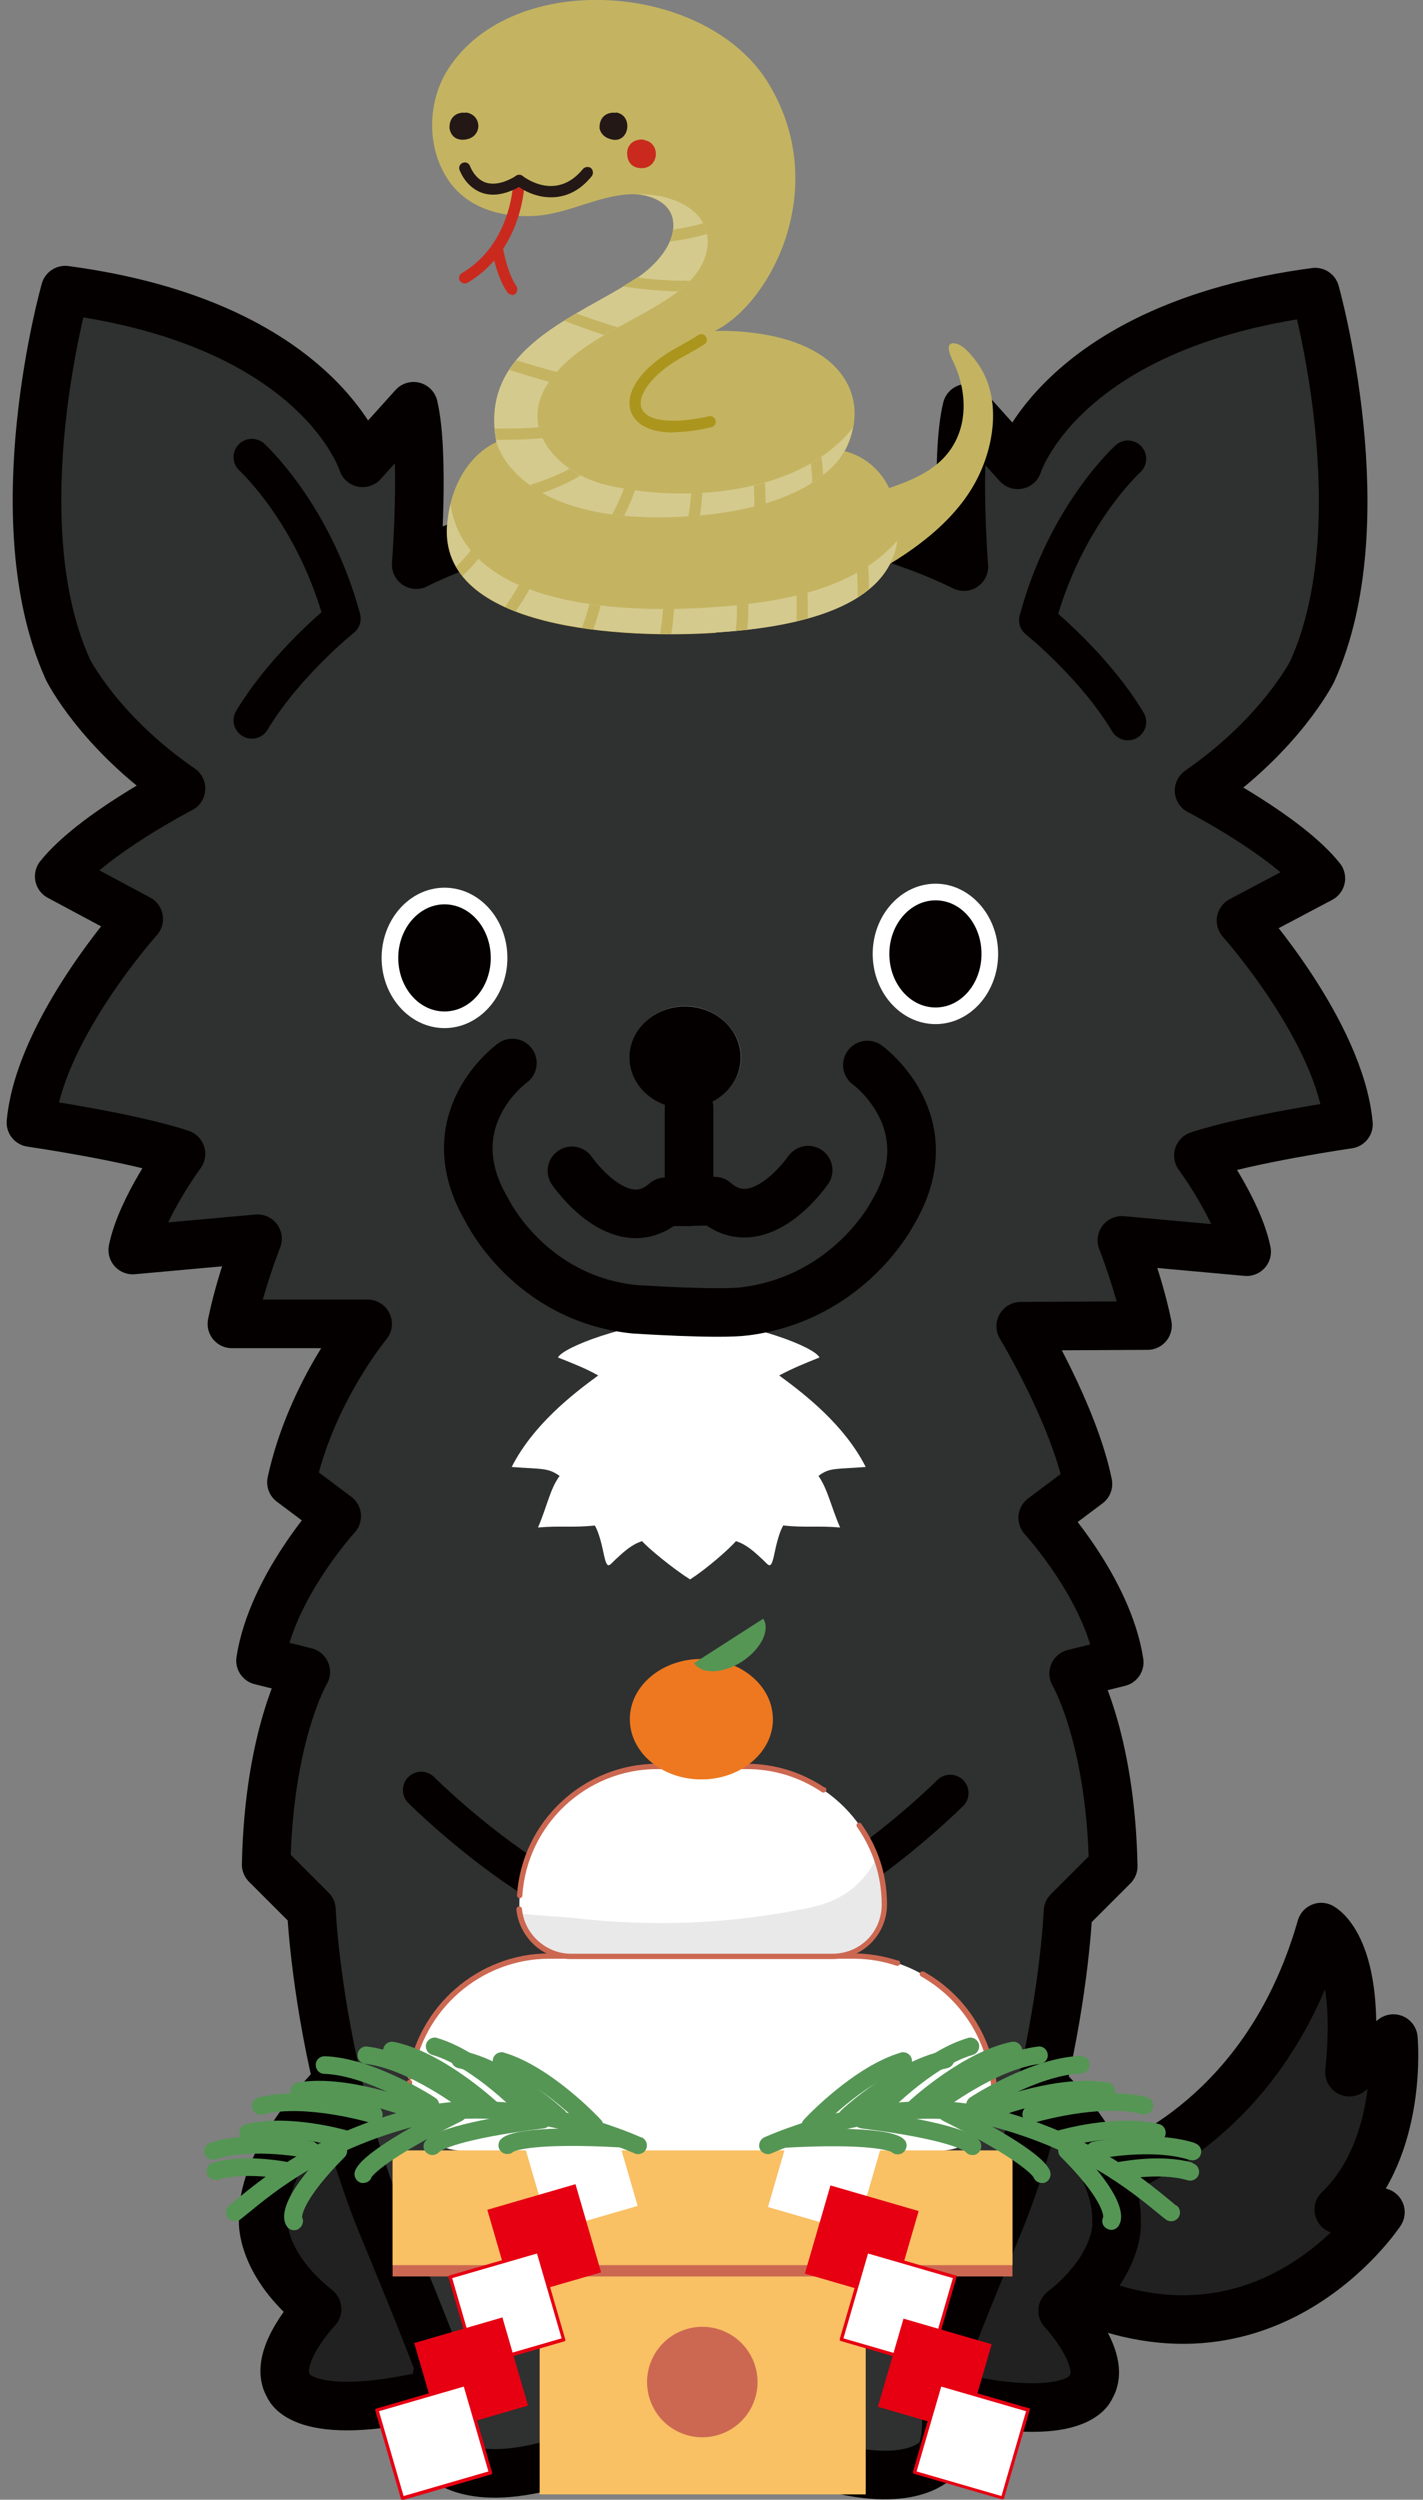 <?xml version="1.0" encoding="UTF-8"?>
<svg xmlns="http://www.w3.org/2000/svg" version="1.1" viewBox="0 0 427.7 751.3">
  <rect x="0" y="0" width="427.7" height="751.3" fill="#808080" stroke="none"/>
  <defs>
    <style>
    #tail{transform-origin: 100% 0%;animation: dog-tail 1s ease-in-out 0s infinite alternate;}@keyframes dog-tail {0% {transform: translate(0, 0) rotate(0deg);} 50%{transform: translate(10%, 0%) rotate(20deg);} 100% {transform: translate(0, 0) rotate(0deg);}}
      .cls-1 {
        fill: #b5b5b6;
      }

      .cls-2 {
        fill: #7b503d;
      }

      .cls-3 {
        fill: #e60012;
      }

      .cls-4 {
        opacity: .3;
      }

      .cls-5 {
        fill: #559655;
      }

      .cls-6 {
        fill: #fff;
      }

      .cls-7 {
        stroke-width: 11px;
      }

      .cls-7, .cls-8 {
        fill: none;
        stroke: #040000;
        stroke-linecap: round;
        stroke-linejoin: round;
      }

      .cls-8 {
        stroke-width: 14.6px;
      }

      .cls-9 {
        fill: #ab951d;
      }

      .cls-10 {
        fill: #d5ca8e;
      }

      .cls-11 {
        isolation: isolate;
      }

      .cls-12 {
        fill: #212121;
      }

      .cls-13 {
        fill: #231815;
      }

      .cls-14 {
        fill: #ee781f;
      }

      .cls-15 {
        fill: #cc6851;
      }

      .cls-16 {
        fill: #2f3030;
      }

      .cls-17 {
        display: none;
      }

      .cls-18 {
        fill: #c92a1d;
      }

      .cls-19 {
        fill: #1e6554;
      }

      .cls-20 {
        fill: #2e895f;
      }

      .cls-21 {
        fill: #040000;
      }

      .cls-22 {
        mix-blend-mode: multiply;
        opacity: .6;
      }

      .cls-23 {
        fill: #f9c064;
      }

      .cls-24 {
        fill: #c4b461;
      }
    </style>
  </defs>
  <!-- Generator: Adobe Illustrator 28.7.3, SVG Export Plug-In . SVG Version: 1.2.0 Build 164)  -->
  <g class="cls-11">
    <g id="mimi">
      <g id="pine" class="cls-17">
        <path class="cls-2" d="M119.5,366h-.4c0,5.5-2,9.8-4.8,13.4-2.8,3.7-6.4,6.7-10.2,9.4-7.7,5.3-16.5,9.2-25.6,12-9.1,2.7-18.6,4.4-27.9,4.3-4.7,0-9.3-.7-13.7-2.1-4.4-1.5-8.5-3.9-11.4-8.4h-.4c0,2.8,1,5.7,2.6,8.1,1.5,2.5,3.6,4.6,6,6.3,4.7,3.5,10.2,5.5,15.7,6.7,5.6,1.2,11.2,1.5,16.8,1.1,5.6-.4,11.1-1.4,16.4-3.1,5.3-1.6,10.5-3.8,15.3-6.6,4.8-2.8,9.4-6.2,13.3-10.2,3.9-4.1,7.4-8.8,9.3-14.3,1-2.7,1.5-5.7,1.4-8.6,0-2.9-.9-5.7-2.3-8Z"/>
        <path class="cls-2" d="M47.8,386.3s-.1,0-.2,0c0,0-.1.1,0,.2,1.7,3.3,2.4,6.7,2.2,10-.1,3.3-.9,6.4-2.2,9.4-2.5,6-6.5,11.2-11.3,15.5-4.8,4.3-10.4,7.6-16.5,9.4-6,1.7-12.4,1.8-18.2-1.8h0c-.5-.3-1.1-.4-1.6,0-.8.4-1,1.4-.6,2.2,2.1,3.5,5.7,6.2,9.7,7.6,4,1.4,8.4,1.6,12.5,1,8.3-1.1,15.7-5.2,21.6-10.8,5.8-5.6,10.3-12.8,11.8-20.9.7-4,.7-8.2-.4-12.2-1.1-3.9-3.5-7.5-6.8-9.5Z"/>
        <path class="cls-2" d="M163.4,379.4c-.8-.3-1.7,0-2.1.8h0c-2.7,6.3-8.1,9.8-14.1,11.7-6,1.9-12.5,2.2-18.9,1.4-6.4-.9-12.6-3-18-6.5-2.7-1.8-5.1-4-7-6.6-1.9-2.6-3.3-5.8-3.7-9.5,0,0,0-.1,0-.1,0,0-.2,0-.2,0-1.5,3.5-1.6,7.8-.3,11.7,1.2,3.9,3.6,7.4,6.4,10.3,5.8,5.8,13.5,9.4,21.4,10.8,7.9,1.3,16.4.6,23.9-3.1,3.7-1.8,7.2-4.4,9.8-7.8,2.6-3.4,4.1-7.6,3.9-11.7,0-.6-.4-1.1-.9-1.4Z"/>
        <path class="cls-20" d="M131.8,322.1c-7,1.8-13.3,4.9-18.4,9-8.2-22.2-36.4-33.4-64.2-24.9-27.5,8.4-44.6,32.9-39.6,55.7-5.9-.2-12,.7-18.1,2.9-19.9,7.1-32.1,25.7-27.8,42.7,4.7,19.1,27.6,29,50.2,22.1,8.8-2.7,15.4-8.1,21.6-14.1,6.4-6.2,12.9-11.7,21.1-16.2,19.1-10.6,45.4-16.8,65.7-10.7,8.2,2.5,17.7,2.5,27.2-.3,22.6-6.9,36-27.9,29.3-46.4-6-16.4-26.4-25-46.9-19.8Z"/>
        <path class="cls-19" d="M61.6,332.7c-.5-1.6-2.2-2.5-3.7-2-1.6.5-2.5,2.2-2,3.7l11.8,38.6c.5,1.6,2.2,2.5,3.7,2,1.6-.5,2.5-2.2,2-3.7l-11.8-38.6Z"/>
        <path class="cls-19" d="M23.5,398.1l-32.7-7.8c-1.6-.4-3.2.6-3.6,2.2-.4,1.6.6,3.2,2.2,3.6l32.7,7.8c.5.1,1.1.1,1.6,0,1-.3,1.8-1.1,2-2.2.4-1.6-.6-3.2-2.2-3.6Z"/>
        <path class="cls-19" d="M150.5,341.7l-22.8,24.7c-1.1,1.2-1,3.1.2,4.2.8.8,1.9,1,2.9.7.5-.1,1-.4,1.3-.8l22.8-24.7c1.1-1.2,1-3.1-.2-4.2-1.2-1.1-3.1-1-4.2.2Z"/>
      </g>
      <g id="tail">
        <path class="cls-12" d="M418.9,612.8s3.1,32.7-16.4,51.4l12.5.8s-35.8,54.5-98.1,21.8l-.2-.2c8.5-10.2,7.9-18.3,7.9-18.3.1-3.7-.5-7.5-1.7-11.1l1.1-.4c9.4-2.3,55.7-16.7,73.1-77.5,0,0,12.4,6.3,8.5,43.6l13.3-10.1Z"/>
        <path class="cls-8" d="M324,656.7c9.4-2.3,55.7-16.7,73.1-77.5,0,0,12.4,6.3,8.5,43.6l13.2-10.1s3.1,32.7-16.4,51.4l12.5.8s-35.8,54.5-98.1,21.8"/>
      </g>
      <g id="body">
        <path class="cls-16" d="M207.1,333c8.8-.5,15.6-7.2,15.6-15.3s-7.4-15.3-16.7-15.3-16.7,6.9-16.7,15.3,7.4,15.3,16.7,15.3c.3.1.8.1,1.1,0ZM174.3,707.7c0,27.9-5.9,32.3-5.9,32.3-28.1,8.5-35.7-1.7-35.7-1.7-2.9-3.4-2.8-12-2.2-18.6.5-4.8,1.3-8.6,1.3-8.6-5-13.6-17.8-44.3-17.8-44.3-5.5-14-9.6-27.8-12.5-40.3-7.1-30-8-52.5-8-52.5l-13.6-13.6c.8-39.2,11.9-57.9,11.9-57.9l-13.6-3.4c3.4-22.1,22.9-43.4,22.9-43.4l-13.6-10.2c5.9-27.2,22.9-47.6,22.9-47.6h-40.7c2.6-12.8,7.7-25.6,7.7-25.6l-37.5,3.4c2.6-12.8,14.5-28.9,14.5-28.9-15.3-5.1-45.1-9.4-45.1-9.4,2.6-28,32.4-61.2,32.4-61.2l-23.9-12.8c10.2-12.8,36.6-26.4,36.6-26.4-24.7-17-34-35.8-34-35.8-20.4-45.1-.8-114-.8-114,76.6,10.2,89.4,51.9,89.4,51.9l15.3-17c3.4,14.5.8,47.6.8,47.6,17-8.5,36.6-12.7,36.6-12.7,0,0,46.5-10.8,91.4.5,0,0,19.6,4.3,36.6,12.8,0,0-2.6-33.2.9-47.6l15.3,17s12.8-41.7,89.4-51.9c0,0,19.5,69-.9,114,0,0-9.4,18.8-34,35.8,0,0,26.4,13.6,36.6,26.4l-24,12.7s29.7,33.2,32.3,61.2c0,0-29.7,4.3-45.1,9.4,0,0,11.9,16.1,14.5,28.9l-37.5-3.4s5.1,12.8,7.7,25.6l-38.1.2s15.9,26.3,20.2,47.4l-13.6,10.2s19.6,21.3,23,43.4l-13.7,3.4s11.1,18.7,11.9,57.9l-13.6,13.6s-.9,22.7-8,52.8c-2.9,12.4-6.9,26.2-12.4,40,0,0-12.7,30.7-17.8,44.3,0,0,.7,3.7,1.3,8.5.6,6.7.8,15.2-2.2,18.7,0,0-7.7,10.2-35.7,1.7,0,0-6-4.4-5.9-32.9-1.8,1.3-10.8,7.8-23.4,8.3-9.7.4-19.1.2-19.1.2-12.9-1.6-22.4-7.7-23.5-8.4ZM295,286.7c0-8.8-6.1-16.1-13.8-16.1s-13.9,7.2-13.9,16.1,6.2,16.1,13.9,16.1,13.8-7.2,13.8-16.1ZM147.5,287.9c0-8.8-6.2-16.1-13.9-16.1s-13.9,7.2-13.9,16.1,6.2,16.1,13.9,16.1c7.7,0,13.9-7.2,13.9-16.1Z"/>
        <path class="cls-12" d="M335.6,668.2s.6,8.1-7.9,18.3c-2.1,2.6-4.8,5.3-8.3,8,0,0,13.6,14.5,8.5,22.9,0,0-3.4,12-43.4,2.6h-.4c-.6-4.7-1.3-8.4-1.3-8.4,5.1-13.6,17.8-44.3,17.8-44.3,5.5-13.9,9.6-27.6,12.4-40l1.5.4c4.5,4.5,15.1,16.4,19.3,29.4,1.3,3.7,1.9,7.4,1.8,11.1Z"/>
        <g>
          <path class="cls-21" d="M281.2,305.3c-9,0-16.4-8.3-16.4-18.6s7.4-18.6,16.4-18.6,16.3,8.3,16.3,18.6-7.4,18.6-16.3,18.6Z"/>
          <path class="cls-6" d="M281.2,270.6c7.7,0,13.8,7.2,13.8,16.1s-6.1,16.1-13.8,16.1-13.9-7.2-13.9-16.1c0-8.8,6.2-16.1,13.9-16.1M281.2,265.6c-10.4,0-18.9,9.5-18.9,21.1s8.5,21.1,18.9,21.1,18.8-9.5,18.8-21.1-8.5-21.1-18.8-21.1h0Z"/>
        </g>
        <path class="cls-21" d="M207.1,333c-.4.1-.8.1-1.2.1-9.3,0-16.7-6.9-16.7-15.3s7.4-15.3,16.7-15.3,16.7,6.9,16.7,15.3c0,8.1-6.7,14.7-15.5,15.2Z"/>
        <g>
          <path class="cls-21" d="M133.6,306.5c-9,0-16.4-8.4-16.4-18.6s7.3-18.6,16.4-18.6,16.4,8.3,16.4,18.6-7.3,18.6-16.4,18.6Z"/>
          <path class="cls-6" d="M133.6,271.8c7.7,0,13.9,7.2,13.9,16.1s-6.2,16.1-13.9,16.1-13.9-7.2-13.9-16.1c0-8.9,6.3-16.1,13.9-16.1M133.6,266.8c-10.4,0-18.9,9.5-18.9,21.1s8.5,21.1,18.9,21.1,18.9-9.5,18.9-21.1-8.4-21.1-18.9-21.1h0Z"/>
        </g>
        <path class="cls-12" d="M131.8,711s-.8,3.8-1.3,8.6h-.4c-40,9.2-43.4-2.7-43.4-2.7-5.1-8.5,8.6-23,8.6-23-17-13.6-16.2-26.4-16.2-26.4-.7-17.2,16.1-35.6,21.4-41l1-.2c2.9,12.5,7,26.3,12.5,40.3,0,.1,12.8,30.8,17.8,44.4Z"/>
        <path class="cls-8" d="M163.4,617.4c8.4,43.8,11,72.1,11,90.3,0,27.9-5.9,32.3-5.9,32.3-28.1,8.5-35.7-1.7-35.7-1.7-2.9-3.4-2.8-12-2.2-18.6.5-4.8,1.3-8.6,1.3-8.6-5-13.6-17.8-44.3-17.8-44.3-5.5-14-9.6-27.8-12.5-40.3-7.1-30-8-52.5-8-52.5l-13.6-13.6c.8-39.2,11.9-57.9,11.9-57.9l-13.6-3.4c3.4-22.1,22.9-43.4,22.9-43.4l-13.6-10.2c5.9-27.2,22.9-47.6,22.9-47.6h-40.8c2.6-12.8,7.7-25.6,7.7-25.6l-37.5,3.4c2.6-12.8,14.5-28.9,14.5-28.9-15.3-5.1-45.1-9.4-45.1-9.4,2.6-28,32.4-61.2,32.4-61.2l-23.9-12.8c10.2-12.8,36.6-26.4,36.6-26.4-24.7-17-34-35.8-34-35.8-20.4-45.1-.8-114-.8-114,76.6,10.2,89.4,51.9,89.4,51.9l15.3-17c3.4,14.5.8,47.6.8,47.6,17-8.5,36.6-12.7,36.6-12.7,0,0,46.5-10.8,91.4.5,0,0,19.6,4.3,36.6,12.8,0,0-2.6-33.2.9-47.6l15.3,17s12.8-41.7,89.4-51.9c0,0,19.5,69-.9,114,0,0-9.4,18.8-34,35.8,0,0,26.4,13.6,36.6,26.4l-24,12.7s29.7,33.2,32.3,61.2c0,0-29.7,4.3-45.1,9.4,0,0,11.9,16.1,14.5,28.9l-37.5-3.4s5.1,12.8,7.7,25.6l-38.1.2s15.9,26.3,20.2,47.4l-13.6,10.2s19.6,21.3,23,43.4l-13.7,3.4s11.1,18.7,11.9,57.9l-13.6,13.6s-.9,22.7-8,52.8c-2.9,12.4-6.9,26.2-12.4,40,0,0-12.7,30.7-17.8,44.3,0,0,.7,3.7,1.3,8.5.6,6.7.8,15.2-2.2,18.7,0,0-7.7,10.2-35.7,1.7,0,0-6-4.4-5.9-32.9.1-18.3,2.7-46.4,11-89.7"/>
        <path class="cls-8" d="M100.5,626.6c-5.3,5.4-22.1,23.8-21.4,41,0,0-.8,12.8,16.2,26.4,0,0-13.7,14.5-8.6,23,0,0,3.4,11.9,43.4,2.6"/>
        <path class="cls-8" d="M174.2,707.6s.1,0,.1,0c1.1.7,10.5,6.9,23.5,8.5,0,0,9.4.2,19.1-.2,12.6-.4,21.6-6.9,23.4-8.3.2-.2.3-.2.3-.2"/>
        <path class="cls-6" d="M260.2,440.9c-6.4-12.6-18.1-21.7-26-27.5,3.7-2,7.8-3.7,12.1-5.4-1.4-3.1-20-10.4-39.1-11.7h-.4c-19.1,1.4-37.7,8.7-39.1,11.7,4.3,1.7,8.4,3.3,12.1,5.4-7.8,5.7-19.6,14.9-26,27.5,8.7.7,10.8.1,14.4,2.7-2.9,3.9-3.8,9.3-6.5,15.5,6.7-.6,10.2.1,17.1-.6,1.7,3,2.5,8.1,2.9,9.6.9,3.7,1.5,2.3,3.3.6,2.5-2.3,4.8-4.5,8-5.5,1.8,2.1,9.2,8.2,14.4,11.5,5.2-3.3,12-9.4,13.8-11.5,3.2,1,5.5,3.2,8,5.5,1.8,1.7,2.4,3.1,3.3-.6.4-1.5,1.2-6.6,2.9-9.6,6.9.7,10.4,0,17.1.6-2.7-6.2-3.7-11.5-6.5-15.5,3.3-2.6,5.5-2,14.2-2.7Z"/>
        <path class="cls-8" d="M154,319.5s-23.8,17-7.6,44.3c0,0,12.7,26.4,44.2,29.7,0,0,25.5,1.7,33.5.6,31.4-4.1,44.3-29.7,44.3-29.7,16.1-27.2-7.7-44.3-7.7-44.3"/>
        <path class="cls-8" d="M171.9,351.9s14.5,21.2,28.1,9.3h7.2c0-.1,7.6-.2,7.6-.2,13.6,11.9,28.1-9.3,28.1-9.3"/>
        <path class="cls-7" d="M75.7,137.4s18.7,17,27.2,48.5c0,0-17,13.6-27.2,30.6"/>
        <path class="cls-8" d="M314.6,627.7c4.5,4.5,15.1,16.4,19.3,29.4,1.2,3.7,1.8,7.4,1.7,11.1,0,0,.6,8.1-7.9,18.3-2.1,2.6-4.8,5.3-8.3,8,0,0,13.6,14.5,8.5,22.9,0,0-3.4,12-43.4,2.6"/>
        <path class="cls-7" d="M339,137.9s-18.8,17-27.2,48.5c0,0,17,13.6,27.2,30.6"/>
        <polyline class="cls-8" points="207.1 361.1 207.1 361.1 207.1 333"/>
        <path class="cls-7" d="M126.6,538s15.3,15.3,34.1,27.2l11.9-11.9s11.9,10.2,19.6,16.2"/>
        <path class="cls-7" d="M285.6,538.9s-15.3,15.3-34.1,27.2l-11.9-12s-11.9,10.2-19.6,16.2"/>
      </g>
      <g id="mochi">
        <path class="cls-6" d="M256.5,587.9h-91.4c-23.2,0-42.2,19-42.2,42.2h0c0,9,7.3,16.3,16.3,16.3h143.2c9,0,16.3-7.3,16.3-16.3h0c0-23.2-19-42.2-42.2-42.2Z"/>
        <rect class="cls-23" x="162.2" y="671.4" width="98" height="78.3"/>
        <circle class="cls-15" cx="211.2" cy="715.4" r="16.6" transform="translate(-519.2 564) rotate(-61.8)"/>
        <rect class="cls-15" x="118" y="649.7" width="186.3" height="34.5"/>
        <rect class="cls-23" x="118" y="646.3" width="186.3" height="34.5"/>
        <g>
          <rect class="cls-6" x="234.2" y="639.9" width="27.6" height="27.6" transform="translate(-449 709.7) rotate(-73.8)"/>
          <rect class="cls-3" x="245.2" y="659.9" width="27.6" height="27.6" transform="translate(-460.2 734.7) rotate(-73.8)"/>
          <g>
            <rect class="cls-6" x="256.2" y="679.9" width="27.6" height="27.6" transform="translate(-471.5 759.7) rotate(-73.8)"/>
            <path class="cls-3" d="M287.2,683.9l-26.5-7.7c-.1,0-.3,0-.4,0-.1,0-.2.2-.2.3l-7.7,26.5c0,.3,0,.5.3.6l26.5,7.7s0,0,.1,0c.2,0,.4-.1.5-.4l7.7-26.5c0-.1,0-.3,0-.4,0-.1-.2-.2-.3-.2ZM279,710.2l-25.5-7.4,7.4-25.5,25.5,7.4-7.4,25.5Z"/>
          </g>
          <rect class="cls-3" x="267.2" y="699.9" width="27.6" height="27.6" transform="translate(-482.8 784.7) rotate(-73.8)"/>
          <g>
            <rect class="cls-6" x="278.2" y="719.9" width="27.6" height="27.6" transform="translate(-494 809.6) rotate(-73.8)"/>
            <path class="cls-3" d="M309.2,723.8l-26.5-7.7c-.1,0-.3,0-.4,0-.1,0-.2.2-.2.3l-7.7,26.5c0,.3,0,.5.3.6l26.5,7.7s0,0,.1,0c.2,0,.4-.1.5-.4l7.7-26.5c0-.1,0-.3,0-.4,0-.1-.2-.2-.3-.2ZM301,750.2l-25.5-7.4,7.4-25.5,25.5,7.4-7.4,25.5Z"/>
          </g>
        </g>
        <g>
          <rect class="cls-6" x="160.6" y="639.9" width="27.6" height="27.6" transform="translate(-175.3 74.5) rotate(-16.2)"/>
          <rect class="cls-3" x="149.6" y="659.9" width="27.6" height="27.6" transform="translate(-181.3 72.2) rotate(-16.2)"/>
          <g>
            <rect class="cls-6" x="138.6" y="679.9" width="27.6" height="27.6" transform="translate(-187.3 70) rotate(-16.2)"/>
            <path class="cls-3" d="M162.2,676.5c0-.1-.1-.2-.2-.3-.1,0-.3,0-.4,0l-26.5,7.7c-.1,0-.2.1-.3.2,0,.1,0,.3,0,.4l7.7,26.5c0,.2.3.4.5.4s0,0,.1,0l26.5-7.7c.3,0,.4-.4.3-.6l-7.7-26.5ZM143.3,710.2l-7.4-25.5,25.5-7.4,7.4,25.5-25.5,7.4Z"/>
          </g>
          <rect class="cls-3" x="127.6" y="699.9" width="27.6" height="27.6" transform="translate(-193.3 67.7) rotate(-16.2)"/>
          <g>
            <rect class="cls-6" x="116.6" y="719.9" width="27.6" height="27.6" transform="translate(-199.3 65.4) rotate(-16.2)"/>
            <path class="cls-3" d="M140.2,716.5c0-.3-.4-.4-.6-.3l-26.5,7.7c-.1,0-.2.1-.3.2,0,.1,0,.3,0,.4l7.7,26.5c0,.2.3.4.5.4s0,0,.1,0l26.5-7.7c.1,0,.2-.1.3-.2,0-.1,0-.3,0-.4l-7.7-26.5ZM121.3,750.2l-7.4-25.5,25.5-7.4,7.4,25.5-25.5,7.4Z"/>
          </g>
        </g>
        <path class="cls-15" d="M277.6,592.6c-.4-.2-.9,0-1.1.3-.2.4,0,.9.3,1.1,13.1,7.4,21.2,21.2,21.2,36.1s-.1,2.1-.3,3.2c0,.5.2.9.6,1,0,0,.1,0,.2,0,.4,0,.7-.3.8-.7.2-1.1.4-2.3.4-3.5,0-15.5-8.4-29.9-22-37.5Z"/>
        <path class="cls-15" d="M270,589.3c-4.3-1.4-8.9-2.2-13.5-2.2h-91.4c-21.3,0-39.6,15.9-42.6,37,0,.5.3.9.7.9,0,0,0,0,.1,0,.4,0,.8-.3.8-.7,2.9-20.3,20.5-35.6,41-35.6h91.4c4.4,0,8.8.7,12.9,2.1.4.1.9,0,1.1-.5.1-.4,0-.9-.5-1.1Z"/>
        <path class="cls-15" d="M123.2,625.1c-.5,0-.9.3-.9.7,0,.4,0,.9-.1,1.3,0,.5.3.9.8.9,0,0,0,0,0,0,.4,0,.8-.3.8-.8,0-.4,0-.8.1-1.2,0-.5-.3-.9-.7-.9Z"/>
        <path class="cls-6" d="M224.4,530.9h-26.8c-22.8,0-41.5,18.7-41.5,41.5h0c0,8.6,7,15.6,15.6,15.6h78.6c8.6,0,15.6-7,15.6-15.6h0c0-22.8-18.7-41.5-41.5-41.5Z"/>
        <g class="cls-4">
          <path class="cls-1" d="M244.2,573.2c-24.7,5.2-48.1,6-72.4,3.2-4.7-.5-10.2-.6-15.5-1.3,1.4,7.3,8.5,12.9,17.1,12.9h75.2c9.5,0,17.3-7,17.3-15.6h0c0-4.8-.9-9.4-2.6-13.8-3.3,7.1-10.1,12.7-19,14.5Z"/>
        </g>
        <g>
          <path class="cls-5" d="M192.7,642.4c-1.5-.7-36.8-16.4-67.5-8.9-29.2,7.1-45.6,20.6-54.4,27.8-.7.6-1.3,1.1-1.9,1.6-1.1.9-1.3,2.6-.4,3.7.5.6,1.3,1,2.1,1s1.2-.2,1.7-.6c.6-.5,1.3-1,2-1.6,8.5-7,24.3-19.9,52.3-26.8,28.9-7.1,63.7,8.4,64.1,8.6,1.3.6,2.9,0,3.5-1.3.6-1.3,0-2.9-1.3-3.5Z"/>
          <path class="cls-5" d="M151.5,616.9c-1.4-.4-2.9.4-3.3,1.8-.4,1.4.4,2.9,1.8,3.3,12.7,3.7,26.7,18.6,26.8,18.7.5.6,1.2.8,1.9.8s1.3-.2,1.8-.7c1.1-1,1.1-2.7.1-3.7-.6-.7-15.1-16.1-29.2-20.2Z"/>
          <path class="cls-5" d="M131.4,612.5c-1.4-.4-2.9.4-3.3,1.8-.4,1.4.4,2.9,1.8,3.3,12.7,3.7,26.7,18.6,26.8,18.7.5.6,1.2.8,1.9.8s1.3-.2,1.8-.7c1.1-1,1.1-2.7.1-3.7-.6-.7-15.1-16.1-29.2-20.2Z"/>
          <path class="cls-5" d="M142.5,630.3c-.7-.5-17.5-13.4-32.1-15.2-1.5-.2-2.8.9-2.9,2.3-.2,1.5.9,2.8,2.3,2.9,13.1,1.5,29.3,14,29.5,14.1.5.4,1.1.6,1.6.6s1.6-.4,2.1-1c.9-1.2.7-2.8-.5-3.7Z"/>
          <path class="cls-5" d="M124.6,631.4c-.8-.3-20.6-8-35.1-5.5-1.4.2-2.4,1.6-2.2,3.1.2,1.4,1.6,2.4,3.1,2.2,13-2.2,32.1,5.1,32.3,5.2.3.1.6.2,1,.2,1.1,0,2.1-.6,2.5-1.7.5-1.4-.1-2.9-1.5-3.4Z"/>
          <path class="cls-5" d="M104.6,640.4c-.7-.2-17.6-5.1-30.6-2-1.4.3-2.3,1.8-2,3.2.3,1.4,1.8,2.3,3.2,2,11.6-2.8,27.7,1.9,27.9,1.9.3,0,.5.1.8.1,1.1,0,2.2-.7,2.5-1.9.4-1.4-.4-2.9-1.8-3.3Z"/>
          <path class="cls-5" d="M138.8,616.4c-1.4-.3-2.8.6-3.1,2.1-.3,1.4.6,2.8,2.1,3.1,13,2.6,28.1,16.4,28.2,16.5.5.5,1.2.7,1.8.7s1.4-.3,2-.9c1-1.1.9-2.8-.2-3.7-.7-.6-16.3-14.9-30.7-17.8Z"/>
          <path class="cls-5" d="M118.3,613.7c-1.4-.3-2.8.6-3.1,2.1-.3,1.4.6,2.8,2.1,3.1,13,2.6,28.1,16.4,28.2,16.5.5.5,1.2.7,1.8.7s1.4-.3,2-.9c1-1.1.9-2.8-.2-3.7-.7-.6-16.3-14.9-30.7-17.8Z"/>
          <path class="cls-5" d="M130.8,630.5c-.7-.5-18.5-12-33.2-12.5-1.5,0-2.7,1.1-2.7,2.6,0,1.5,1.1,2.7,2.6,2.7,13.2.5,30.3,11.6,30.5,11.7.4.3.9.4,1.4.4.9,0,1.7-.4,2.2-1.2.8-1.2.5-2.9-.8-3.7Z"/>
          <path class="cls-5" d="M113.1,633c-.9-.3-21.2-6.3-35.4-2.6-1.4.4-2.3,1.8-1.9,3.2.4,1.4,1.8,2.3,3.2,1.9,12.8-3.3,32.4,2.5,32.6,2.6.3,0,.5.1.8.1,1.1,0,2.2-.7,2.5-1.9.4-1.4-.4-2.9-1.8-3.3Z"/>
          <path class="cls-5" d="M93.9,643.6c-.7-.2-18-3.7-30.7.4-1.4.5-2.2,2-1.7,3.3.4,1.1,1.4,1.8,2.5,1.8.3,0,.5,0,.8-.1,11.3-3.7,27.8-.3,28-.3,1.4.3,2.8-.6,3.1-2,.3-1.4-.6-2.8-2-3.1Z"/>
          <path class="cls-5" d="M87.4,650c-.5-.1-13.3-2.9-23.4,0-1.4.4-2.2,1.9-1.8,3.3.4,1.4,1.9,2.2,3.3,1.8,8.8-2.5,20.7,0,20.8,0,.2,0,.4,0,.6,0,1.2,0,2.3-.8,2.6-2.1.3-1.4-.6-2.8-2-3.2Z"/>
          <path class="cls-5" d="M186.6,640.2c-11.9-.7-32.4-1.2-36.1,2.8-1,1.1-.9,2.8.2,3.7.5.5,1.1.7,1.8.7s1.3-.2,1.8-.7c.6-.3,6.2-2.7,32-1.3,1.5,0,2.7-1,2.8-2.5,0-1.5-1-2.7-2.5-2.8ZM154.5,646.6s0,0,0,0c0,0,0,0,0,0Z"/>
          <path class="cls-5" d="M162.7,634.4c-11.8,1.5-32.1,4.7-35,9.3-.8,1.2-.4,2.9.9,3.6.4.3.9.4,1.4.4.8,0,1.6-.4,2.1-1,.5-.4,5.6-3.8,31.3-7,1.5-.2,2.5-1.5,2.3-3-.2-1.5-1.5-2.5-3-2.3ZM132.3,646.4s0,0,0,0c0,0,0,0,0,0Z"/>
          <path class="cls-5" d="M136.5,632.6c-10.7,5.3-28.8,15-29.9,20.3-.3,1.4.6,2.8,2,3.2.2,0,.4,0,.6,0,1.1,0,2.2-.7,2.5-1.8.4-.5,4.1-5.4,27.2-16.9,1.3-.7,1.8-2.2,1.2-3.6-.7-1.3-2.2-1.8-3.6-1.2ZM111.8,654s0,0,0,0c0,0,0,0,0,0Z"/>
          <path class="cls-5" d="M99.8,644.5c-15.7,15.7-15.3,22.1-13.6,24.6.5.8,1.3,1.2,2.2,1.2.5,0,1-.1,1.5-.5,1.1-.8,1.5-2.3.9-3.4,0-.6.4-5.6,12.8-18.1,1-1,1-2.7,0-3.7-1-1-2.7-1-3.7,0ZM90.6,666s0,0,0,0c0,0,0,0,0,0Z"/>
        </g>
        <g>
          <path class="cls-5" d="M353.5,662.9c-.6-.5-1.2-1-1.9-1.6-8.8-7.2-25.2-20.7-54.4-27.8-30.7-7.5-66,8.2-67.5,8.9-1.3.6-1.9,2.2-1.3,3.5.6,1.3,2.2,1.9,3.5,1.3.3-.2,35.2-15.6,64.1-8.6,28,6.9,43.8,19.8,52.3,26.8.7.6,1.4,1.1,2,1.6.5.4,1.1.6,1.7.6.8,0,1.5-.3,2.1-1,.9-1.1.7-2.8-.4-3.7Z"/>
          <path class="cls-5" d="M270.8,616.9c-14.1,4.1-28.6,19.5-29.2,20.2-1,1.1-.9,2.7.1,3.7.5.5,1.2.7,1.8.7s1.4-.3,1.9-.8c.1-.1,14.1-15,26.8-18.7,1.4-.4,2.2-1.9,1.8-3.3-.4-1.4-1.9-2.2-3.3-1.8Z"/>
          <path class="cls-5" d="M291,612.5c-14.1,4.1-28.6,19.5-29.2,20.2-1,1.1-.9,2.7.1,3.7.5.5,1.2.7,1.8.7s1.4-.3,1.9-.8c.1-.1,14.1-15,26.8-18.7,1.4-.4,2.2-1.9,1.8-3.3-.4-1.4-1.9-2.2-3.3-1.8Z"/>
          <path class="cls-5" d="M312,615.1c-14.6,1.7-31.4,14.6-32.1,15.2-1.2.9-1.4,2.6-.5,3.7.5.7,1.3,1,2.1,1s1.1-.2,1.6-.6c.2-.1,16.3-12.5,29.5-14.1,1.5-.2,2.5-1.5,2.3-2.9-.2-1.5-1.5-2.5-2.9-2.3Z"/>
          <path class="cls-5" d="M332.8,625.9c-14.5-2.5-34.3,5.1-35.1,5.5-1.4.5-2,2.1-1.5,3.4.4,1,1.4,1.7,2.5,1.7s.6,0,1-.2c.2,0,19.2-7.4,32.3-5.2,1.4.2,2.8-.7,3.1-2.2.2-1.4-.7-2.8-2.2-3.1Z"/>
          <path class="cls-5" d="M348.4,638.4c-13-3.1-29.9,1.8-30.6,2-1.4.4-2.2,1.9-1.8,3.3.3,1.2,1.4,1.9,2.5,1.9s.5,0,.7-.1c.2,0,16.3-4.7,27.9-1.9,1.4.3,2.9-.5,3.2-2,.3-1.4-.5-2.9-2-3.2Z"/>
          <path class="cls-5" d="M283.6,616.4c-14.4,2.9-30.1,17.2-30.7,17.8-1.1,1-1.1,2.7-.2,3.7.5.6,1.2.9,2,.9s1.3-.2,1.8-.7c.2-.1,15.2-13.9,28.2-16.5,1.4-.3,2.4-1.7,2.1-3.1-.3-1.4-1.7-2.4-3.1-2.1Z"/>
          <path class="cls-5" d="M304,613.7c-14.4,2.9-30.1,17.2-30.7,17.8-1.1,1-1.1,2.7-.2,3.7.5.6,1.2.9,2,.9s1.3-.2,1.8-.7c.2-.1,15.2-13.9,28.2-16.5,1.4-.3,2.4-1.7,2.1-3.1-.3-1.4-1.7-2.4-3.1-2.1Z"/>
          <path class="cls-5" d="M324.8,617.9c-14.7.5-32.5,12-33.2,12.5-1.2.8-1.6,2.4-.8,3.7.5.8,1.4,1.2,2.2,1.2s1-.1,1.4-.4c.2-.1,17.3-11.2,30.5-11.7,1.5,0,2.6-1.3,2.6-2.7,0-1.5-1.3-2.6-2.7-2.6Z"/>
          <path class="cls-5" d="M344.6,630.3c-14.3-3.6-34.6,2.4-35.4,2.6-1.4.4-2.2,1.9-1.8,3.3.3,1.1,1.4,1.9,2.5,1.9s.5,0,.8-.1c.2,0,19.7-5.9,32.6-2.6,1.4.4,2.9-.5,3.2-1.9.4-1.4-.5-2.9-1.9-3.2Z"/>
          <path class="cls-5" d="M359.2,644.1c-12.7-4.1-30-.6-30.7-.4-1.4.3-2.3,1.7-2,3.1.3,1.4,1.7,2.3,3.1,2.1.2,0,16.6-3.4,28,.3.3,0,.6.1.8.1,1.1,0,2.2-.7,2.5-1.8.5-1.4-.3-2.9-1.7-3.3Z"/>
          <path class="cls-5" d="M358.4,650c-10.1-2.9-22.9,0-23.4,0-1.4.3-2.3,1.7-2,3.2.3,1.2,1.4,2.1,2.6,2.1s.4,0,.6,0c.1,0,12-2.6,20.8,0,1.4.4,2.9-.4,3.3-1.8.4-1.4-.4-2.9-1.8-3.3Z"/>
          <path class="cls-5" d="M235.7,640.2c-1.5,0-2.6,1.3-2.5,2.8,0,1.5,1.3,2.6,2.8,2.5,25.8-1.4,31.4,1,32,1.3.5.5,1.1.7,1.8.7s1.3-.2,1.8-.7c1.1-1,1.2-2.7.2-3.7-3.6-4-24.1-3.5-36.1-2.8ZM267.8,646.6s0,0,0,0c0,0,0,0,0,0Z"/>
          <path class="cls-5" d="M259.6,634.4c-1.5-.2-2.8.8-3,2.3-.2,1.5.8,2.8,2.3,3,25.6,3.2,30.8,6.6,31.3,7,.5.7,1.3,1,2.1,1s1-.1,1.4-.4c1.2-.8,1.6-2.4.9-3.6-2.9-4.6-23.1-7.8-35-9.3ZM290.1,646.4s0,0,0,0c0,0,0,0,0,0Z"/>
          <path class="cls-5" d="M285.8,632.6c-1.3-.7-2.9-.1-3.6,1.2-.7,1.3-.1,2.9,1.2,3.6,23.1,11.5,26.8,16.4,27.2,16.9.4,1.1,1.4,1.8,2.5,1.8s.4,0,.6,0c1.4-.3,2.3-1.7,2-3.2-1.2-5.3-19.3-15-29.9-20.3ZM310.6,654s0,0,0,0c0,0,0,0,0,0ZM310.7,654.3h0,0Z"/>
          <path class="cls-5" d="M318.8,644.5c-1,1-1,2.7,0,3.7,12.5,12.5,12.8,17.5,12.8,18.1-.6,1.2-.3,2.7.9,3.4.5.3,1,.5,1.5.5.8,0,1.7-.4,2.2-1.2,1.6-2.4,2.1-8.8-13.6-24.6-1-1-2.7-1-3.7,0ZM331.7,666s0,0,0,0c0,0,0,0,0,0Z"/>
        </g>
        <g>
          <path class="cls-15" d="M257.8,547.9c-.4.3-.5.8-.2,1.2,4.8,6.9,7.4,14.9,7.4,23.3s-6.6,14.8-14.8,14.8h-78.6c-7.5,0-14-5.9-14.7-13.4,0-.5-.4-.8-.9-.8-.5,0-.8.5-.8.9.4,4,2.3,7.8,5.3,10.6,3,2.8,7,4.3,11.1,4.3h78.6c9.1,0,16.4-7.4,16.4-16.4s-2.7-17.1-7.7-24.2c-.3-.4-.8-.5-1.2-.2Z"/>
          <path class="cls-15" d="M247.9,537.3c-7-4.7-15.1-7.2-23.5-7.2h-26.8c-22.2,0-40.8,17.4-42.2,39.5,0,.5.3.9.8.9,0,0,0,0,0,0,.4,0,.8-.3.8-.8,1.4-21.3,19.2-38,40.6-38h26.8c8.1,0,15.9,2.4,22.6,6.9.4.3.9.2,1.2-.2.3-.4.2-.9-.2-1.2Z"/>
        </g>
        <g>
          <ellipse class="cls-14" cx="210.8" cy="516.7" rx="21.5" ry="18.1"/>
          <g class="cls-22">
            <path class="cls-14" d="M219,527c-8.2,2.9-17.5,1.6-26.2-.4,3.8,4.9,10.5,8.2,18,8.2,11.9,0,21.5-8.1,21.5-18.1s0-.2,0-.3c-3.3,4.8-8.2,8.5-13.3,10.6Z"/>
          </g>
          <path class="cls-5" d="M208.6,499.8c2.2,3.5,8.7,3.3,14.4-.4,5.7-3.7,8.6-9.5,6.4-12.9l-20.7,13.3Z"/>
        </g>
      </g>
      <g id="snake">
        <path class="cls-24" d="M260.1,173.6c12.7-6.6,26.6-16.2,33.4-29.3,5.5-10.5,7.6-25.1.2-35.3-1.5-2-4.6-6.2-7.5-5.8-2.4.4,0,4.9.5,5.9,3.5,7.6,4.3,16.9,0,24.4-5,8.9-15.5,11.9-24.6,14.9-.7,7.9-1.4,17.2-2.2,25.1Z"/>
        <path class="cls-24" d="M215.2,190.1c19.9-1.3,52.4-5.9,54.6-28.6,1.1-11.4-4.4-22.9-15.9-25.9,0,0,6.3-10.4.5-20.8-9.5-17-39.6-15.3-39.6-15.3,17-8.4,35.1-43.2,16.2-74.4-18.6-30.6-76.7-34.6-96.2-4.5-6.4,9.8-6.7,23.8,0,33.6,5.7,8.4,15.9,11.2,25.7,10.7,9.9-.5,18.7-5.9,28.5-6.5,5.4-.3,12.4,1.9,13.3,8,1,6.9-5.5,13.7-10.8,17.2-18.1,12-47.7,20.9-42.3,49.3,0,0-12.8,4.8-14.8,24.3-3.2,32.5,54.1,34.8,80.8,33Z"/>
        <path class="cls-10" d="M214.4,182.5c-24.7,1.8-74.4.9-79-31-.4,1.7-.7,3.6-.9,5.6-3.2,32.5,54.1,34.8,80.8,33,19.6-1.3,51.4-5.8,54.4-27.6-13.3,15.1-35.8,18.6-55.2,20Z"/>
        <path class="cls-24" d="M143.8,167.9c-.8-.8-1.6-1.6-2.3-2.5-1.4,1.9-3,3.5-4.4,4.9.6,1,1.2,1.9,1.9,2.8,1.5-1.4,3.2-3.1,4.8-5.2Z"/>
        <path class="cls-24" d="M155.9,175.8c-1.2,2.3-2.7,4.6-4.1,6.6,1,.5,2.1.9,3.2,1.3,1.4-2,2.9-4.3,4.1-6.6-1.1-.4-2.1-.8-3.1-1.3Z"/>
        <path class="cls-24" d="M177.2,181.5c-.6,2.1-1.3,4.6-2.3,7.2,1.1.2,2.3.3,3.4.5,1-2.6,1.7-5.1,2.2-7.2-1.1-.1-2.3-.3-3.4-.4Z"/>
        <path class="cls-24" d="M199.3,183c-.2,2-.4,4.6-.9,7.5,1.2,0,2.3,0,3.4,0,.4-2.9.7-5.5.8-7.5-1.1,0-2.3,0-3.4,0Z"/>
        <path class="cls-24" d="M224.9,181.5c-1.1.1-2.3.3-3.4.4,0,2.2,0,4.9-.4,7.7,1.1-.1,2.3-.2,3.5-.4.3-2.9.4-5.6.3-7.8Z"/>
        <path class="cls-24" d="M242.8,178c-1.1.3-2.2.6-3.4.9,0,2.4.1,5.1,0,7.8,1.1-.3,2.3-.6,3.4-.9,0-2.7,0-5.4-.1-7.8Z"/>
        <path class="cls-24" d="M257.6,172c.1,2.3.2,4.9.2,7.5,1.2-.8,2.3-1.6,3.4-2.5,0-2.5-.1-5-.3-7-1.1.7-2.2,1.4-3.3,2Z"/>
        <path class="cls-13" d="M140,33.9c-2.4-.3-5,1-4.9,4.6,0,0,.3,3.6,4.1,3.5,5.9-.2,6-7.5.8-8.2Z"/>
        <path class="cls-13" d="M185.1,33.9c-2.4-.3-5,1-4.9,4.6,0,0,.3,2.9,4.1,3.5,5,.7,6-7.5.8-8.2Z"/>
        <path class="cls-18" d="M193.6,42c-2.5-.4-5.3,1.1-5.1,4.4.3,4.9,5.1,4.1,5.1,4.1,4.7-.8,4.7-7.7,0-8.4Z"/>
        <path class="cls-18" d="M139.7,85.2c-.6,0-1.1-.3-1.5-.8-.5-.8-.2-1.8.6-2.3,15.2-8.9,15.5-27.7,15.5-27.9,0-.9.8-1.7,1.7-1.7h0c.9,0,1.7.8,1.7,1.7,0,.8-.3,20.8-17.2,30.8-.3.2-.6.2-.9.2Z"/>
        <path class="cls-18" d="M153.9,88.6c-.5,0-1.1-.3-1.4-.7-3.5-5.1-4.7-13-4.7-13.3-.1-.9.5-1.8,1.4-1.9.9-.1,1.8.5,1.9,1.4,0,0,1.1,7.4,4.1,11.9.5.8.3,1.8-.4,2.4-.3.2-.6.3-1,.3Z"/>
        <path class="cls-9" d="M202.5,130c-9.3,0-12-4-12.8-6.1-2.3-6.1,3.5-14,14.4-19.8,2-1.1,4-2.2,5.8-3.4.8-.5,1.8-.3,2.3.5.5.8.3,1.8-.5,2.3-1.9,1.2-4,2.4-6,3.5-10.1,5.4-14.2,12.1-12.9,15.6,1.8,4.9,12.1,4.4,20.3,2.5.9-.2,1.8.4,2,1.3.2.9-.4,1.8-1.3,2-4.7,1.1-8.4,1.5-11.5,1.5Z"/>
        <path class="cls-10" d="M182,145.7c-13.9-3.4-26.9-16.6-17-30.9,7.5-10.9,21.1-16.1,32-22.7,5.6-3.4,11.4-7.1,14.3-13.3,3.1-6.8,1-13.6-5.6-17.2-2.1-1.2-4.5-2-7-2.6-2.9-.5-5.1-.7-6.9-.6,4.8.5,9.8,2.8,10.5,7.9,1,6.9-5.5,13.7-10.8,17.2-18.1,12-47.7,20.9-42.3,49.3,0,0,5.5,25.1,55.7,22.5,41.4-2.1,48.9-19.8,48.9-19.8,0,0,1.7-2.8,2.5-6.9-16.1,20.4-51.3,22.7-74.3,17.1Z"/>
        <path class="cls-24" d="M211.3,67.1c-3,.9-6.2,1.5-9,1.9-.1,1.2-.5,2.4-1,3.6,3.4-.4,7.4-1.1,11.2-2.3-.2-1.1-.6-2.2-1.2-3.2Z"/>
        <path class="cls-24" d="M207.4,84.4c-6.2,0-11.6-.4-15.8-1,0,0,0,0-.1,0-1.4.9-2.8,1.8-4.3,2.7,3.9.6,9.6,1.3,16.5,1.5,1.4-1,2.6-2.1,3.8-3.3Z"/>
        <path class="cls-24" d="M185.8,98.4c-4.5-1.3-9-2.9-12.6-4.2-1.2.7-2.5,1.5-3.7,2.2,3.2,1.2,7.5,2.8,12.1,4.3,1.4-.8,2.7-1.6,4.1-2.3Z"/>
        <path class="cls-24" d="M167.4,111.8c-4.2-1.1-8.5-2.4-12.2-3.5-.8.9-1.5,1.9-2.1,2.9,3.5,1.1,7.8,2.4,12,3.6.7-1,1.5-2,2.3-2.9Z"/>
        <path class="cls-24" d="M163.1,131.7c-.5-1.1-.9-2.2-1.1-3.3-4.3.4-9,.4-13.3.4,0,1.1.2,2.2.4,3.4.5,0,.9,0,1.4,0,4.1,0,8.5-.1,12.6-.5Z"/>
        <path class="cls-24" d="M171.2,140.9c-3.8,2.1-8.3,3.7-12,4.9,1.1.8,2.3,1.6,3.7,2.4,3.8-1.3,8.1-3.1,11.6-5.3-1.2-.6-2.3-1.3-3.3-2Z"/>
        <path class="cls-24" d="M187.5,146.8c-1,2.9-2.3,5.6-3.5,7.8,1.2.2,2.4.3,3.6.4,1.2-2.3,2.3-4.9,3.3-7.7-1.2-.2-2.3-.3-3.4-.5Z"/>
        <path class="cls-24" d="M207.7,148.3c-.1,2.1-.4,4.5-.8,6.9,1.2,0,2.3-.2,3.5-.3.4-2.4.6-4.7.7-6.8-1.1,0-2.3.1-3.4.1Z"/>
        <path class="cls-24" d="M229.9,145.1c-1.1.3-2.2.6-3.3.9,0,2,.2,4.2.1,6.3,1.2-.3,2.3-.6,3.4-.9,0-2.1,0-4.3-.2-6.3Z"/>
        <path class="cls-24" d="M243.7,139.3c.2,1.7.4,3.7.4,5.8,1.2-.8,2.3-1.6,3.3-2.3-.1-2-.3-3.9-.5-5.5-1,.7-2.1,1.4-3.2,2Z"/>
        <path class="cls-13" d="M165.7,59.3c-1.1,0-2.2-.1-3.2-.3-2.9-.6-5.3-1.9-6.5-2.8-4.2,2.3-8,2.9-11.3,1.7-4.8-1.8-6.5-6.6-6.6-6.9-.3-.9.2-1.8,1.1-2.1.9-.3,1.8.2,2.1,1.1,0,0,1.3,3.6,4.5,4.8,2.5.9,5.7.3,9.4-2,.6-.4,1.4-.3,1.9.1.4.3,10,7.8,18.1-2.1.6-.7,1.7-.8,2.4-.3.7.6.8,1.7.3,2.4-4,5-8.5,6.4-12.2,6.4Z"/>
      </g>
    </g>
  </g>
</svg>
